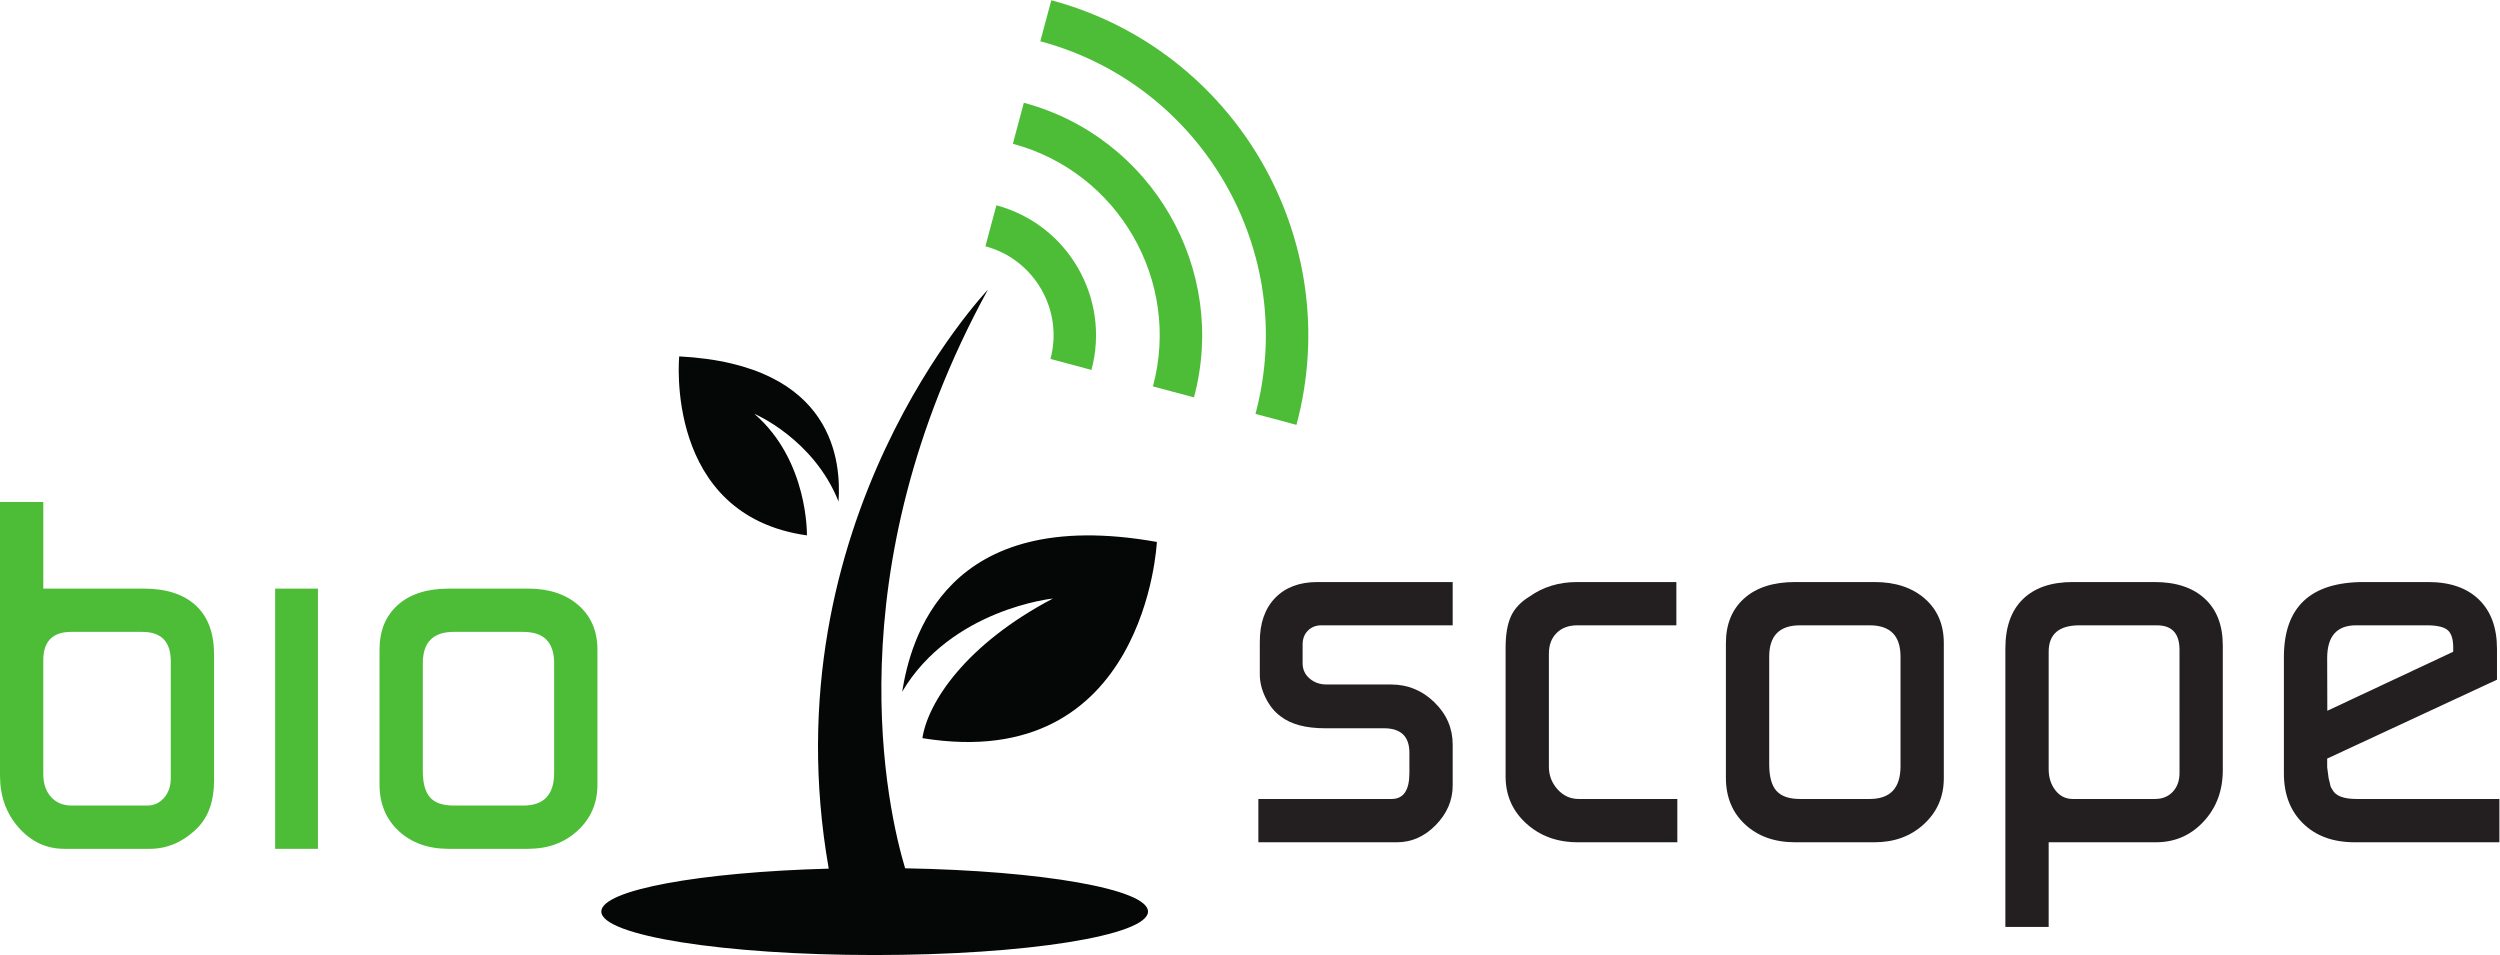 <?xml version="1.0" encoding="UTF-8" standalone="no"?>
<svg
   xmlns:dc="http://purl.org/dc/elements/1.1/"
   xmlns:cc="http://creativecommons.org/ns#"
   xmlns:rdf="http://www.w3.org/1999/02/22-rdf-syntax-ns#"
   xmlns:svg="http://www.w3.org/2000/svg"
   xmlns="http://www.w3.org/2000/svg"
   viewBox="0 0 698.333 266.773"
   height="266.773"
   width="698.333"
   xml:space="preserve"
   id="svg2"
   version="1.1"><defs
     id="defs6" /><g
     transform="matrix(1.333,0,0,-1.333,0,266.773)"
     id="g10"><g
       transform="scale(0.1)"
       id="g12"><path
         id="path14"
         style="fill:#4dbd38;fill-opacity:1;fill-rule:nonzero;stroke:none"
         d="m 2087.95,1571.11 -23.01,-85.89 c 102.62,-27.54 163.83,-133.43 136.32,-236.11 l 85.89,-23.01 c 40.21,150.05 -49.14,304.81 -199.2,345.01" /><path
         id="path16"
         style="fill:#4dbd38;fill-opacity:1;fill-rule:nonzero;stroke:none"
         d="M 2203.04,2000.78 2180,1914.81 c 339.62,-90.96 541.86,-441.25 450.87,-780.81 l 85.89,-23.02 c 103.71,386.9 -126.75,786.07 -513.72,889.8" /><path
         id="path18"
         style="fill:#4dbd38;fill-opacity:1;fill-rule:nonzero;stroke:none"
         d="m 2145.47,1785.93 -22.99,-85.94 c 221.13,-59.25 352.82,-287.35 293.54,-508.43 l 85.97,-23.03 c 71.9,268.47 -87.99,545.41 -356.52,617.4" /><path
         id="path20"
         style="fill:#4dbd38;fill-opacity:1;fill-rule:nonzero;stroke:none"
         d="m 90.727,378.77 c 0,-19.5 5.371,-35.301 16.14,-47.399 10.727,-12.07 25.184,-18.121 43.332,-18.121 h 158.258 c 14.109,0 25.859,5.371 35.273,16.109 9.395,10.75 14.11,24.532 14.11,41.332 v 244.938 c 0,41 -19.809,61.512 -59.473,61.512 H 149.195 c -38.984,0 -58.468,-19.832 -58.468,-59.481 z m 0,389.07 H 301.402 c 47.028,0 83.305,-11.75 108.856,-35.27 25.535,-23.519 38.308,-57.808 38.308,-102.832 V 365.66 c 0,-42.34 -11.441,-75.281 -34.289,-98.781 C 384.707,237.281 351.113,222.52 313.504,222.52 H 135.086 c -37.652,0 -69.563,14.761 -95.773,44.359 C 13.105,296.43 0,332.73 0,375.73 V 949.301 H 90.727 V 767.84" /><path
         id="path22"
         style="fill:#4dbd38;fill-opacity:1;fill-rule:nonzero;stroke:none"
         d="m 576.578,222.52 h 89.699 V 767.84 H 576.578 V 222.52" /><path
         id="path24"
         style="fill:#4dbd38;fill-opacity:1;fill-rule:nonzero;stroke:none"
         d="m 886.039,385.82 c 0,-25.55 5.024,-44.031 15.094,-55.449 10.09,-11.422 26.558,-17.121 49.402,-17.121 H 1096.7 c 43,0 64.51,22.82 64.51,68.531 v 229.828 c 0,43.672 -21.51,65.532 -64.51,65.532 H 950.535 c -43.004,0 -64.496,-21.86 -64.496,-65.532 z m 54.43,-163.3 c -43.028,0 -77.973,12.429 -104.836,37.3 -26.887,24.86 -40.32,57.45 -40.32,97.758 v 282.254 c 0,39.637 12.757,70.898 38.308,93.738 25.512,22.852 61.137,34.27 106.848,34.27 h 166.321 c 43.68,0 78.77,-11.578 105.32,-34.781 26.54,-23.168 39.83,-54.258 39.83,-93.227 v -283.25 c 0,-38.312 -13.78,-70.223 -41.34,-95.75 -27.57,-25.551 -62.16,-38.312 -103.81,-38.312 H 940.469" /><path
         id="path26"
         style="fill:#231f20;fill-opacity:1;fill-rule:nonzero;stroke:none"
         d="m 2636.92,236.301 v 90.73 h 279.21 c 24.86,0 37.29,18.129 37.29,54.418 v 42.332 c 0,34.27 -17.8,51.418 -53.4,51.418 h -122.99 c -40.99,0 -72.25,8.383 -93.74,25.199 -12.78,9.391 -23.17,22.332 -31.25,38.801 -8.06,16.473 -12.1,32.77 -12.1,48.891 v 68.539 c 0,38.961 10.74,69.562 32.19,91.73 21.45,22.192 50.92,33.262 88.47,33.262 h 283.54 v -90.699 h -257.2 -18.09 c -11.4,0 -20.76,-3.711 -28.14,-11.102 -7.38,-7.398 -11.05,-17.14 -11.05,-29.242 v -39.289 c 0,-12.777 4.86,-23.359 14.62,-31.769 9.72,-8.411 21.66,-12.59 35.77,-12.59 h 135.08 c 34.92,0 65.17,-12.45 90.71,-37.309 25.55,-24.851 38.3,-54.422 38.3,-88.691 v -85.68 c 0,-30.93 -11.77,-58.469 -35.27,-82.672 -23.54,-24.18 -50.73,-36.277 -81.66,-36.277 h -290.29" /><path
         id="path28"
         style="fill:#231f20;fill-opacity:1;fill-rule:nonzero;stroke:none"
         d="m 3514.88,236.301 h -208.65 c -43.02,0 -78.97,13.109 -107.87,39.308 -28.89,26.211 -43.35,59.129 -43.35,98.789 V 643.52 c 0,27.57 3.69,49.57 11.12,66.039 7.38,16.453 20.46,30.39 39.29,41.839 28.22,20.153 61.48,30.223 99.79,30.223 h 207.66 v -90.699 h -207.66 c -18.13,0 -32.61,-5.402 -43.33,-16.141 -10.77,-10.75 -16.14,-25.211 -16.14,-43.34 V 394.559 c 0,-18.149 6.07,-33.938 18.15,-47.368 12.1,-13.461 26.88,-20.16 44.35,-20.16 h 206.64 v -90.73" /><path
         id="path30"
         style="fill:#231f20;fill-opacity:1;fill-rule:nonzero;stroke:none"
         d="m 3707.41,399.602 c 0,-25.551 5.02,-44.032 15.09,-55.454 10.09,-11.418 26.56,-17.117 49.41,-17.117 h 146.15 c 43.01,0 64.52,22.821 64.52,68.528 v 229.839 c 0,43.661 -21.51,65.524 -64.52,65.524 h -146.15 c -43.01,0 -64.5,-21.863 -64.5,-65.524 z m 54.43,-163.301 c -43.03,0 -77.97,12.429 -104.84,37.301 -26.89,24.859 -40.32,57.449 -40.32,97.757 v 282.25 c 0,39.653 12.76,70.903 38.31,93.75 25.51,22.84 61.13,34.262 106.85,34.262 h 166.31 c 43.69,0 78.78,-11.582 105.33,-34.781 26.54,-23.168 39.83,-54.262 39.83,-93.231 v -283.25 c 0,-38.308 -13.78,-70.218 -41.34,-95.75 -27.57,-25.55 -62.16,-38.308 -103.82,-38.308 h -166.31" /><path
         id="path32"
         style="fill:#231f20;fill-opacity:1;fill-rule:nonzero;stroke:none"
         d="m 4293.03,389.512 c 0,-17.473 4.72,-32.25 14.11,-44.352 9.41,-12.082 21.51,-18.129 36.3,-18.129 h 172.37 c 15.44,0 27.87,5.02 37.3,15.11 9.39,10.07 14.11,23.179 14.11,39.308 V 639.5 c 0,34.27 -15.81,51.422 -47.37,51.422 h -162.3 c -43.03,0 -64.52,-18.5 -64.52,-55.461 z M 4202.3,58.898 V 642.52 c 0,45.011 12.27,79.468 36.81,103.32 24.51,23.851 59.29,35.781 104.33,35.781 h 171.36 c 45.02,0 80.12,-11.582 105.33,-34.781 25.2,-23.168 37.8,-55.918 37.8,-98.27 V 387.5 c 0,-43.02 -13.44,-78.969 -40.32,-107.852 -26.89,-28.91 -60.15,-43.347 -99.79,-43.347 H 4293.03 V 58.898 h -90.73" /><path
         id="path34"
         style="fill:#231f20;fill-opacity:1;fill-rule:nonzero;stroke:none"
         d="m 4876.66,622.129 0.29,-110.25 263.79,123.652 0.02,9.059 c 0,17.449 -3.88,29.531 -11.59,36.242 -7.73,6.699 -22.35,10.09 -43.84,10.09 h -148.17 c -40.34,0 -60.5,-22.953 -60.5,-68.793 z m 360.88,-385.828 h -303.42 c -45.03,0 -80.98,13.109 -107.85,39.308 -26.88,26.211 -40.31,61.141 -40.31,104.84 v 243.942 c 0,104.82 55.76,157.23 167.32,157.23 h 135.06 c 45.69,0 81.15,-12.262 106.36,-36.789 25.2,-24.523 37.79,-58.961 37.79,-103.32 V 577 L 4876.66,411.68 v -18.129 l 3.04,-23.192 c 2.01,-7.398 3.18,-12.257 3.52,-14.597 0.33,-2.383 1.85,-5.563 4.54,-9.582 6.7,-12.782 23.52,-19.149 50.4,-19.149 h 299.38 v -90.73" /><path
         id="path36"
         style="fill:#050606;fill-opacity:1;fill-rule:nonzero;stroke:none"
         d="m 1896.71,181.762 c -35.61,118.539 -152.7,616.429 173.36,1212.338 0,0 -461.59,-483.202 -333.44,-1213.069 C 1466.14,173.73 1260.07,136.289 1260.07,91.16 1260.07,40.82 1516.53,0 1832.87,0 c 316.35,0 572.8,40.82 572.8,91.16 0.02,46.93 -222.66,85.539 -508.96,90.602 z M 1690.9,879.379 c 0,0 3.6,156.661 -110.19,254.811 0,0 124.32,-52.44 176.44,-183.85 5.31,79.05 -5.38,287.03 -333.86,304.12 -0.03,0 -32.52,-333.128 267.61,-375.081 z m 199.62,-327.551 c 102.9,173.461 315.89,195.231 315.89,195.231 -182.82,-95.969 -262.2,-217.821 -273.49,-292.559 469.09,-76.391 491.32,411.16 491.32,411.16 -444.97,79.25 -516.22,-206.351 -533.72,-313.832" /></g></g></svg>
